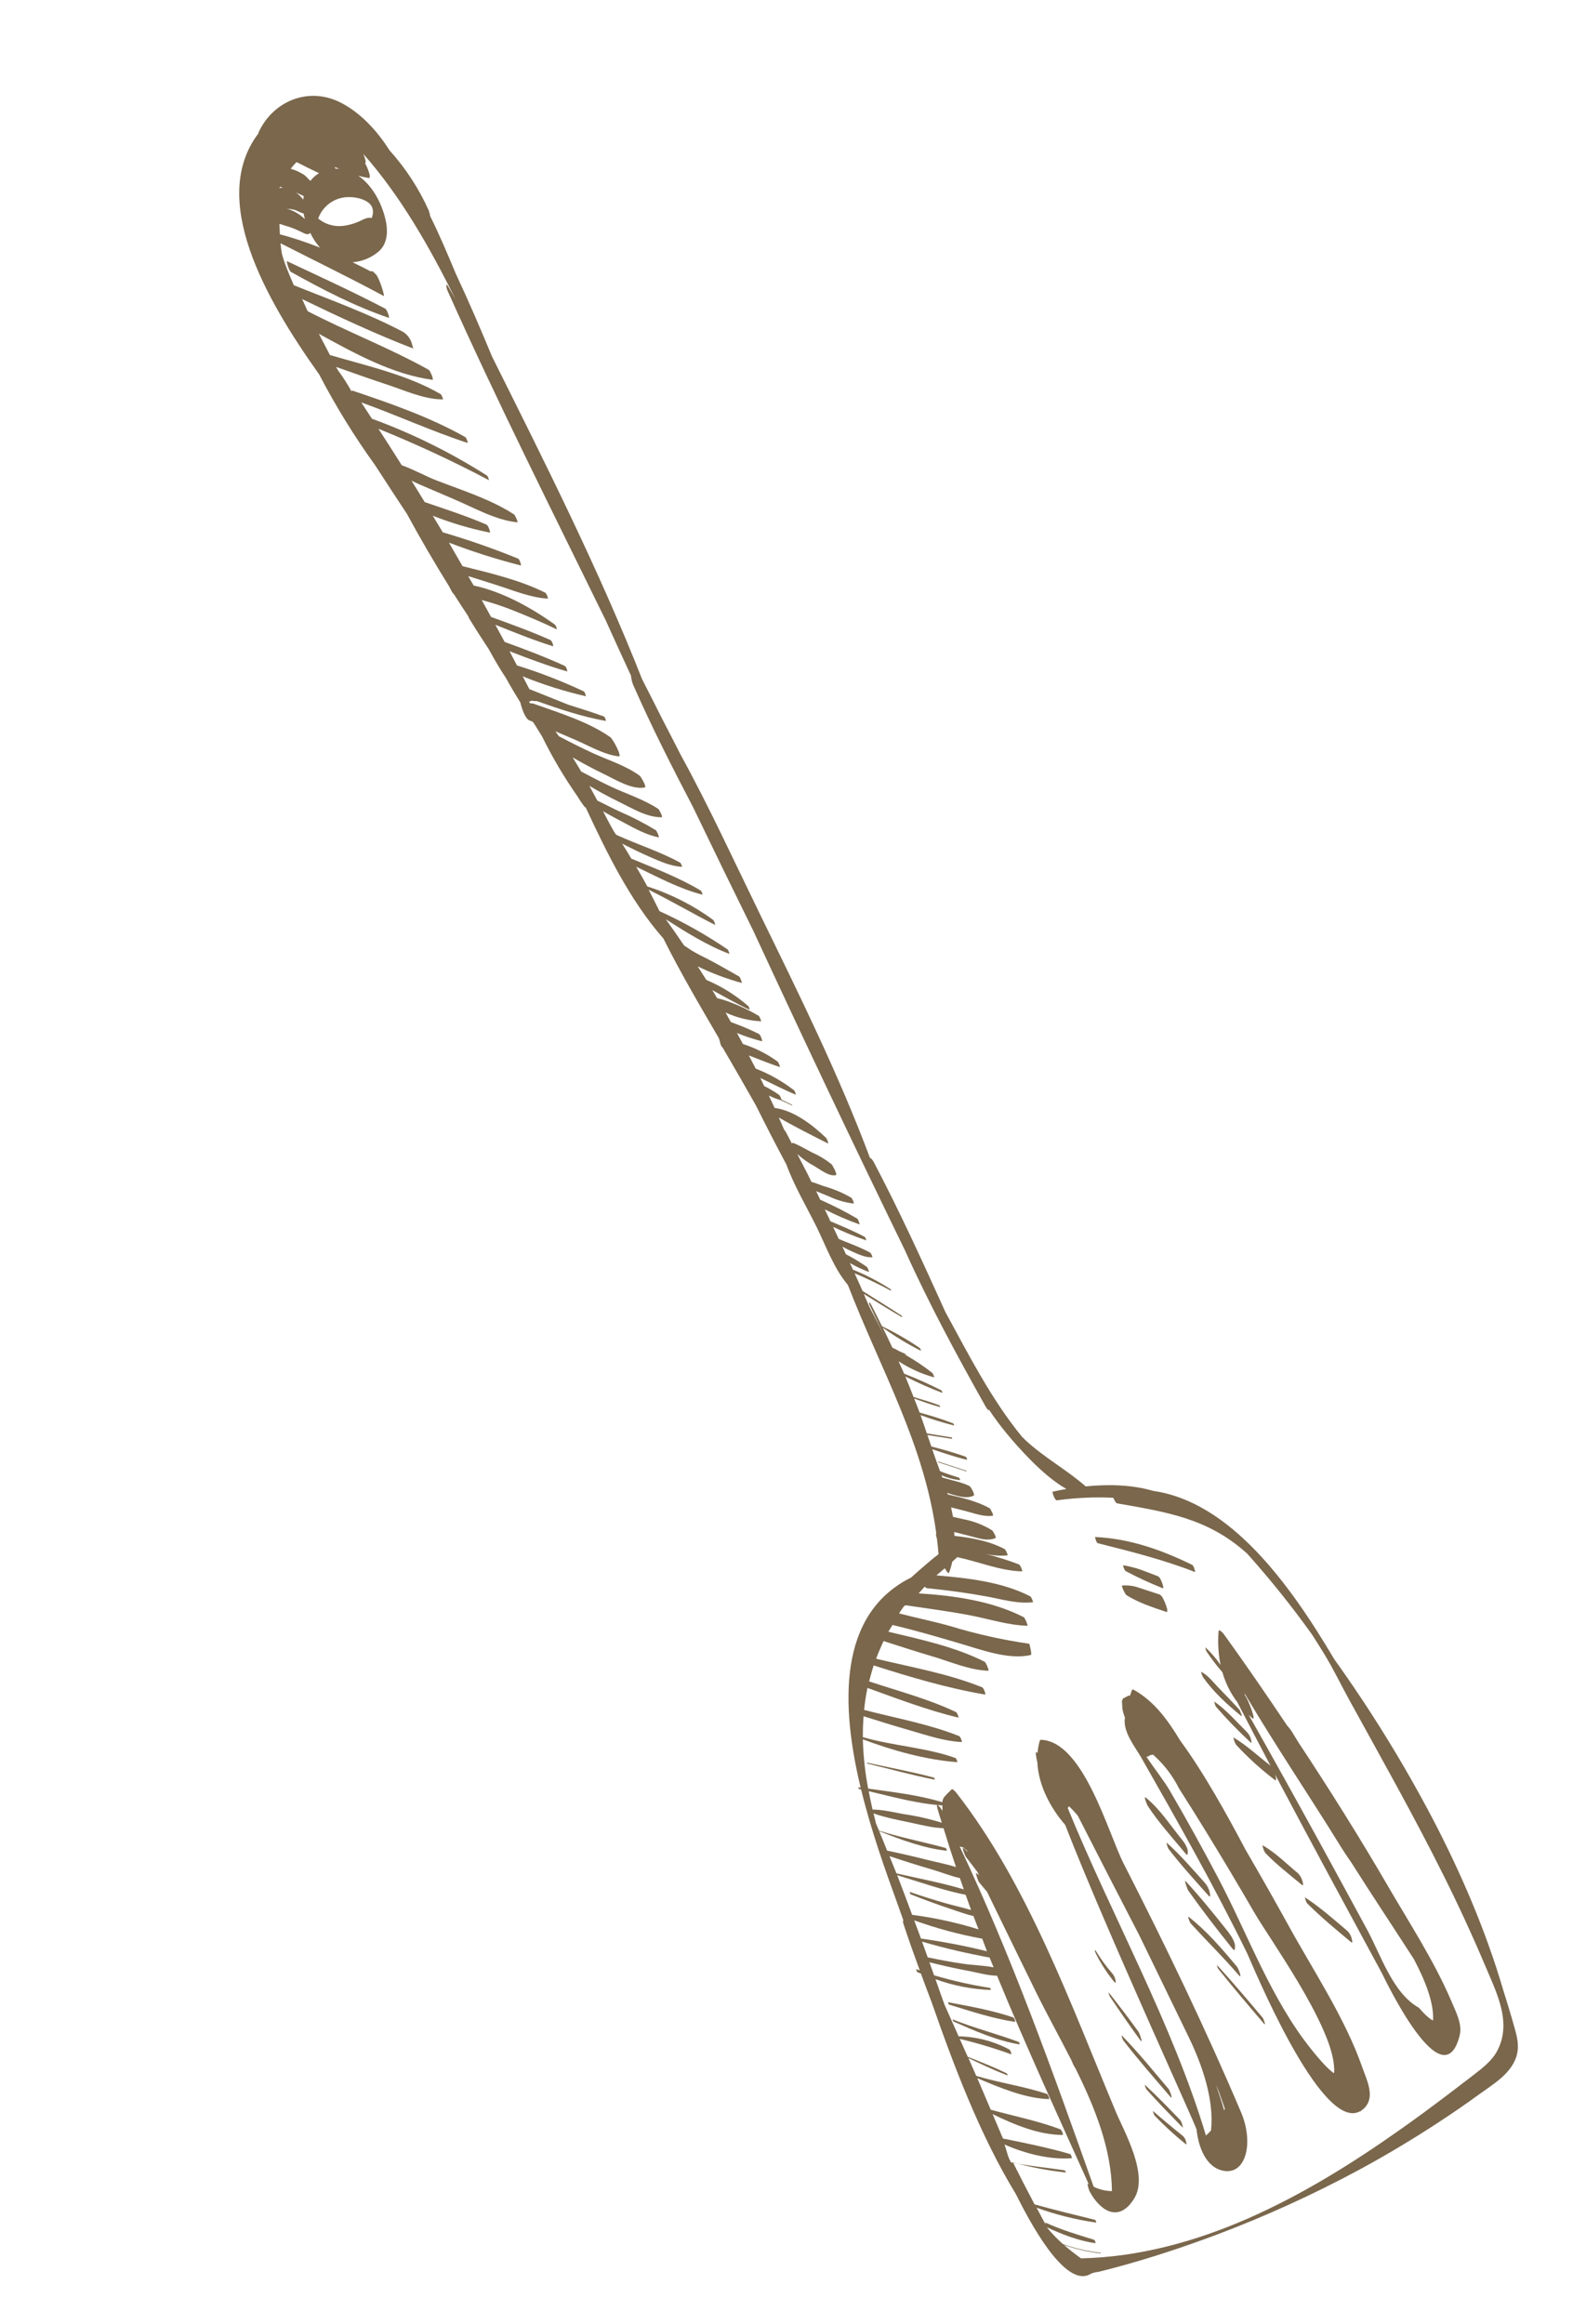 <?xml version="1.0" encoding="UTF-8"?> <svg xmlns="http://www.w3.org/2000/svg" width="109" height="161" viewBox="0 0 109 161" fill="none"> <path d="M85.99 146.327C86.904 148.475 86.327 150.646 84.83 150.408C83.525 150.2 83.029 148.659 82.917 147.546C82.891 147.289 76.618 133.666 73.817 126.449C73.814 126.442 73.81 126.436 73.807 126.429C72.793 125.267 71.961 123.694 71.883 122.112C71.786 121.686 71.749 121.373 71.793 121.392C71.836 121.411 71.862 121.429 71.898 121.445C71.92 121.164 71.97 120.886 72.046 120.615L72.097 120.54C75.069 120.581 76.791 127.028 77.871 129.135C80.736 134.734 83.53 140.535 85.99 146.327ZM84.874 146.102C84.741 145.706 84.599 145.313 84.463 144.918L84.252 144.43C84.469 145.041 84.666 145.645 84.83 146.215C84.857 146.178 84.862 146.14 84.874 146.102ZM83.916 147.613C84.15 145.46 83.281 143.019 82.387 141.172C81.247 138.815 80.104 136.459 78.957 134.105C78.936 134.064 78.913 134.019 78.891 133.978C77.48 131.256 76.078 128.529 74.685 125.797C74.493 125.565 74.287 125.345 74.066 125.14C74.042 125.181 74.018 125.232 73.991 125.275C77.056 132.771 81.248 140.223 83.565 147.959C83.689 147.844 83.809 147.727 83.916 147.613Z" fill="#7A674C"></path> <path d="M101.146 141.031C99.978 145.607 95.957 137.09 95.761 136.716C93.275 132.129 90.79 127.54 88.35 122.93C88.365 122.96 88.372 122.998 88.38 123.029C88.406 123.122 88.504 123.457 88.313 123.3C87.355 122.572 86.463 121.761 85.648 120.875C85.558 120.72 85.496 120.55 85.467 120.373C86.376 120.914 87.153 121.646 87.989 122.292C88.012 122.312 88.033 122.335 88.052 122.36C87.275 120.89 86.504 119.414 85.739 117.933C85.27 117.312 84.919 116.609 84.706 115.86C84.313 115.405 83.947 114.927 83.611 114.428C83.596 114.399 83.468 114.086 83.551 114.157C83.937 114.518 84.282 114.921 84.579 115.358C84.424 114.594 84.377 113.812 84.44 113.035C84.459 112.8 84.78 113.187 84.792 113.202C86.301 115.291 87.757 117.415 89.192 119.554C89.356 119.731 89.499 119.927 89.618 120.137C89.734 120.331 89.853 120.523 89.973 120.717C92.121 123.965 94.192 127.266 96.153 130.636C97.654 133.218 99.393 135.882 100.568 138.641C100.865 139.358 101.35 140.234 101.146 141.031ZM86.774 119.043C86.684 118.967 86.609 118.883 86.524 118.804C88.201 121.775 89.858 124.755 91.496 127.746C92.58 129.728 93.66 131.712 94.735 133.698C95.684 135.445 96.501 138.087 98.32 139.104C98.741 139.59 99.066 139.881 99.301 139.988C99.374 138.829 98.813 137.321 97.977 135.74C96.543 133.515 95.075 131.312 93.661 129.077C93.368 128.652 93.11 128.271 92.918 127.958C90.721 124.398 88.368 120.925 86.242 117.324C86.251 117.373 86.256 117.41 86.268 117.465C86.485 117.708 87.098 119.316 86.774 119.043Z" fill="#7A674C"></path> <path d="M104.759 139.827C104.828 140.067 104.898 140.304 104.964 140.543C105.162 141.237 105.298 141.888 105.04 142.59C104.617 143.737 103.448 144.411 102.51 145.095C101.594 145.76 100.663 146.402 99.716 147.021C97.924 148.199 96.084 149.3 94.197 150.322C90.987 152.052 87.664 153.564 84.251 154.849C82.021 155.682 79.753 156.433 77.454 157.056C77.004 157.179 76.552 157.296 76.1 157.405C75.937 157.419 75.777 157.457 75.624 157.517C74.05 158.553 71.846 154.942 70.404 152.031C67.941 147.996 66.147 143.273 64.565 138.744C64.305 138.075 64.061 137.403 63.814 136.735C63.738 136.701 63.66 136.677 63.584 136.646C63.507 136.615 63.488 136.427 63.499 136.432C63.576 136.463 63.655 136.484 63.734 136.518C63.34 135.44 62.958 134.373 62.608 133.305C62.545 133.109 62.561 133.059 62.609 133.08C62.451 132.628 62.291 132.179 62.133 131.74C61.409 129.739 60.391 126.949 59.67 123.984L59.526 123.951C59.497 123.945 59.463 123.831 59.48 123.831L59.638 123.855C58.266 118.146 58.031 111.832 63.138 109.295C63.387 109.064 63.649 108.842 63.905 108.617C64.255 108.309 64.635 107.982 65.036 107.683C65.007 107.323 64.97 106.969 64.925 106.616C64.892 106.503 64.865 106.388 64.846 106.272L64.884 106.275C64.043 100.036 61.026 94.896 58.773 89.075C58.76 89.051 58.748 89.026 58.735 89.002C57.767 87.865 57.2 86.237 56.546 84.928C55.862 83.559 55.032 82.154 54.494 80.686C53.773 79.338 53.073 77.98 52.394 76.612C51.641 75.281 50.879 73.956 50.108 72.635C50.102 72.623 50.096 72.612 50.09 72.6C50.039 72.562 49.999 72.511 49.975 72.452C49.885 72.28 49.883 72.068 49.795 71.897C48.472 69.632 47.142 67.374 45.971 65.025C43.647 62.386 42.025 59.031 40.585 55.943C40.58 55.933 40.528 55.933 40.52 55.914C40.338 55.681 40.17 55.435 40.019 55.18C39.096 53.859 38.274 52.47 37.562 51.024C37.408 50.774 37.252 50.528 37.102 50.279C37.041 50.188 36.98 50.098 36.92 50.008C36.838 49.974 36.755 49.939 36.67 49.905C36.402 49.791 36.165 49.126 36.059 48.672C35.735 48.151 35.418 47.623 35.116 47.078C35.109 47.065 35.093 47.034 35.072 46.994C34.651 46.367 34.25 45.677 33.866 44.974C33.404 44.274 32.951 43.574 32.516 42.856C32.506 42.838 32.471 42.771 32.441 42.686C32.113 42.185 31.782 41.691 31.462 41.184C31.369 41.089 31.294 40.978 31.241 40.857C31.199 40.776 31.156 40.693 31.115 40.616C30.096 38.973 29.117 37.302 28.2 35.607C27.462 34.491 26.729 33.374 26.005 32.249C24.556 30.242 23.256 28.131 22.113 25.935C18.317 20.614 14.484 13.766 17.906 9.241C17.91 9.209 17.917 9.178 17.929 9.148C18.93 7.01 21.329 6.015 23.502 7.058C24.895 7.727 26.101 9.006 26.986 10.408C28.106 11.649 29.025 13.058 29.71 14.584C29.757 14.705 29.789 14.833 29.804 14.962C30.449 16.26 31.016 17.602 31.573 18.939C32.462 20.836 33.294 22.767 34.093 24.699C37.754 32.038 41.484 39.428 44.492 47.054C44.957 47.968 45.423 48.88 45.881 49.797C46.309 50.617 46.728 51.441 47.15 52.264C49.138 55.89 50.878 59.683 52.673 63.362C55.368 68.888 58.131 74.463 60.288 80.236C60.346 80.231 60.464 80.353 60.543 80.506C62.327 83.892 63.923 87.397 65.509 90.9C67.157 93.922 68.676 96.913 70.799 99.523C70.885 99.608 70.966 99.695 71.055 99.778C72.361 100.99 73.917 101.831 75.234 102.983C76.786 102.825 78.455 102.865 79.893 103.291C85.271 104.06 89.387 109.769 92.457 114.956C94.967 118.458 97.233 122.128 99.239 125.94C101.237 129.763 102.955 133.75 104.17 137.894C104.375 138.534 104.569 139.18 104.759 139.827ZM62.12 129.795C63.667 130.148 65.269 130.446 66.788 130.905C66.695 130.642 66.601 130.376 66.513 130.119C65.871 129.981 65.21 129.706 64.631 129.54C63.624 129.247 62.628 128.933 61.636 128.6C61.793 129.006 61.961 129.39 62.12 129.795ZM62.17 129.919C62.525 130.83 62.863 131.749 63.205 132.666C64.765 132.871 66.305 133.207 67.808 133.673C67.691 133.365 67.57 133.057 67.452 132.747C66.889 132.624 66.33 132.408 65.787 132.229C64.883 131.929 63.996 131.597 63.107 131.248C63.064 131.231 63.031 131.079 63.038 131.076C63.859 131.363 64.688 131.625 65.523 131.864C66.11 132.031 66.709 132.16 67.292 132.333C67.162 131.984 67.04 131.631 66.913 131.28C65.321 130.961 63.727 130.39 62.17 129.919ZM68.063 134.32C66.459 134.027 64.882 133.601 63.348 133.048C63.504 133.47 63.664 133.889 63.818 134.31C65.356 134.526 66.883 134.819 68.392 135.19C68.282 134.899 68.177 134.609 68.063 134.32ZM60.695 126.314C60.768 126.484 60.834 126.659 60.907 126.829C62.43 127.321 63.993 127.608 65.531 128.036C65.576 128.05 65.617 128.229 65.612 128.227C64.007 128.058 62.418 127.457 60.921 126.866C61.11 127.314 61.291 127.766 61.473 128.218C62.39 128.411 63.299 128.616 64.206 128.847C64.866 129.016 65.578 129.147 66.245 129.358C65.941 128.461 65.657 127.563 65.382 126.664C64.628 126.64 63.907 126.453 63.169 126.294C62.291 126.104 61.376 125.943 60.529 125.637C60.583 125.863 60.636 126.088 60.695 126.314ZM77.051 151.809C77.021 148.903 75.885 146.047 74.53 143.317C74.471 143.228 74.418 143.134 74.371 143.037C74.321 142.942 74.286 142.839 74.243 142.741C73.413 141.113 72.53 139.527 71.778 137.995C70.644 135.687 69.516 133.375 68.393 131.061C68.206 130.844 68.02 130.63 67.839 130.401C67.771 130.318 67.581 129.73 67.634 129.765C67.688 129.8 67.775 129.871 67.847 129.921C67.808 129.846 67.768 129.769 67.727 129.691C67.464 129.347 67.196 129.003 66.929 128.647C66.864 128.563 66.614 127.915 66.76 128.039C66.86 128.123 66.954 128.215 67.049 128.305C67.03 128.269 67.011 128.233 66.992 128.195C66.904 128.147 66.828 128.081 66.767 128.002L66.503 127.931C70.092 135.504 72.999 143.658 75.786 151.508C76.181 151.698 76.613 151.8 77.051 151.809ZM68.572 135.624C66.993 135.34 65.431 134.972 63.892 134.521C64.024 134.884 64.152 135.249 64.284 135.613C65.101 135.78 65.916 135.941 66.748 136.057C67.427 136.158 68.16 136.171 68.851 136.303C68.753 136.068 68.662 135.85 68.572 135.624ZM60.464 125.372C61.179 125.378 61.923 125.56 62.613 125.686C63.51 125.816 64.396 126.016 65.262 126.284C65.169 125.973 65.062 125.664 64.973 125.354C64.8 124.756 65.151 125.2 65.306 125.468L65.302 125.086C63.596 124.971 61.864 124.497 60.196 124.099C60.275 124.523 60.365 124.946 60.464 125.372ZM21.044 13.585C20.934 13.538 20.832 13.487 20.768 13.456C20.704 13.425 20.604 13.377 20.52 13.34C20.706 13.479 20.872 13.645 21.012 13.832C21.019 13.753 21.034 13.67 21.049 13.587L21.044 13.585ZM19.406 12.934L19.359 13.036C19.408 13.019 19.46 13.008 19.512 13.004C19.546 13.001 19.58 13.008 19.616 13.008C19.553 12.987 19.481 12.962 19.411 12.936L19.406 12.934ZM23.191 11.57C23.211 11.61 23.231 11.648 23.242 11.692C23.285 11.691 23.322 11.686 23.366 11.686C23.409 11.686 23.473 11.704 23.53 11.708L23.191 11.57ZM20.55 11.23C20.404 11.375 20.268 11.53 20.143 11.693C20.475 11.786 20.79 11.929 21.078 12.117C21.181 12.198 21.275 12.288 21.36 12.387L21.366 12.399C21.418 12.438 21.465 12.483 21.505 12.535C21.67 12.319 21.875 12.137 22.108 11.998C21.591 11.757 21.071 11.499 20.555 11.232L20.55 11.23ZM21.128 15.18C21.092 15.052 21.062 14.923 21.039 14.792C20.937 14.763 20.837 14.726 20.74 14.681C20.565 14.586 20.375 14.522 20.178 14.491C20.066 14.485 19.967 14.463 19.859 14.449C20.335 14.585 20.771 14.836 21.128 15.18ZM25.63 14.122C25.227 13.75 24.57 13.632 24.042 13.659C23.6 13.681 23.174 13.834 22.82 14.098C22.465 14.363 22.196 14.726 22.048 15.143C22.515 15.528 23.114 15.712 23.716 15.656C24.073 15.619 24.423 15.531 24.755 15.395C25.139 15.244 25.375 15.033 25.761 15.103C25.89 14.76 25.891 14.375 25.623 14.125L25.63 14.122ZM21.502 16.122C21.349 16.35 21.052 16.148 20.838 16.051C20.588 15.925 20.33 15.817 20.064 15.727C19.82 15.659 19.596 15.582 19.367 15.507C19.372 15.749 19.38 15.991 19.396 16.233C20.339 16.487 21.267 16.796 22.175 17.158C21.9 16.85 21.671 16.503 21.497 16.129L21.502 16.122ZM23.819 28.224L23.805 28.198C23.805 28.198 23.808 28.22 23.812 28.228L23.819 28.224ZM77.399 104.15C77.328 104.139 77.225 103.957 77.145 103.771C75.838 103.71 74.528 103.769 73.232 103.948C73.092 103.967 72.887 103.362 72.951 103.349C73.251 103.28 73.57 103.216 73.896 103.161C72.28 102.26 70.503 100.218 69.764 99.327C69.324 98.795 68.912 98.24 68.53 97.664C68.509 97.731 68.434 97.695 68.292 97.44C66.334 93.957 64.373 90.338 62.706 86.626C59.14 79.306 55.644 71.939 52.216 64.525C50.808 61.671 49.415 58.811 48.035 55.944C46.566 53.133 45.128 50.307 43.858 47.41C43.786 47.219 43.742 47.02 43.725 46.816C43.133 45.539 42.551 44.258 41.971 42.976C38.253 35.386 34.451 27.834 31.005 20.124C30.935 19.967 30.845 19.49 31.069 19.867C31.236 20.148 31.392 20.438 31.557 20.721C29.751 17.073 27.724 13.541 25.177 10.668C25.288 10.936 25.397 11.257 25.299 11.3C25.47 11.628 25.771 12.359 25.547 12.33C25.304 12.295 25.064 12.243 24.828 12.176C25.886 12.896 26.562 14.296 26.768 15.489C26.884 16.2 26.79 16.974 26.202 17.454C25.699 17.87 25.08 18.12 24.43 18.171C24.858 18.378 25.282 18.591 25.703 18.811C25.719 18.802 25.734 18.794 25.752 18.785C25.776 18.783 25.8 18.788 25.823 18.798C25.845 18.808 25.863 18.825 25.877 18.845L26.043 19.002C26.271 19.215 26.693 20.566 26.588 20.508C24.23 19.235 21.82 18.07 19.436 16.853C19.462 17.094 19.496 17.335 19.531 17.575C19.603 17.832 19.681 18.081 19.765 18.311C19.944 18.796 20.153 19.277 20.357 19.759C22.903 20.785 25.54 21.726 27.959 23.01C28.225 23.19 28.424 23.453 28.525 23.757C28.536 23.81 28.672 24.246 28.622 24.143C26.127 23.185 23.426 21.93 20.934 20.722C21.077 20.996 21.18 21.29 21.323 21.562C24.086 22.993 26.984 24.106 29.702 25.618C29.817 25.681 30.074 26.329 29.966 26.315C27.196 25.942 24.538 24.465 22.093 23.124L22.864 24.599C25.425 25.348 28.272 25.983 30.541 27.312C30.587 27.339 30.731 27.674 30.695 27.67C29.454 27.692 28.034 27.047 26.857 26.658C25.679 26.269 24.474 25.843 23.286 25.42L23.426 25.664C23.776 26.137 24.093 26.633 24.377 27.148C24.366 27.087 24.365 27.046 24.378 27.05C27.054 27.947 29.774 28.895 32.245 30.285C32.326 30.332 32.444 30.703 32.404 30.69C29.91 29.873 27.509 28.769 25.033 27.88C25.28 28.254 25.524 28.633 25.771 29.01C28.567 30.033 31.244 31.356 33.755 32.956C33.823 33.047 33.865 33.154 33.878 33.266C31.387 31.951 28.833 30.764 26.223 29.706C26.764 30.537 27.302 31.379 27.837 32.232C28.698 32.542 29.571 33.031 30.27 33.295C32.056 33.984 34.014 34.597 35.622 35.642C35.697 35.69 35.911 36.196 35.86 36.189C34.365 36.052 32.819 35.161 31.442 34.58C30.644 34.237 29.845 33.895 29.044 33.552C28.875 33.48 28.697 33.391 28.517 33.302C28.822 33.796 29.127 34.291 29.431 34.788C30.878 35.284 32.327 35.746 33.721 36.353C33.831 36.4 34.012 36.91 33.937 36.898C32.588 36.628 31.267 36.237 29.988 35.73C30.22 36.114 30.455 36.496 30.684 36.882C32.454 37.4 34.196 38.008 35.903 38.704C36.008 38.75 36.144 39.192 36.093 39.179C34.402 38.747 32.737 38.218 31.108 37.593C31.426 38.135 31.735 38.683 32.049 39.228C34.012 39.714 36.043 40.194 37.795 41.07C37.889 41.186 37.95 41.326 37.971 41.475C36.761 41.412 35.566 40.899 34.42 40.538C33.76 40.326 33.102 40.118 32.446 39.914C32.562 40.137 32.7 40.349 32.822 40.567C34.852 40.997 36.879 42.149 38.456 43.275C38.529 43.372 38.574 43.486 38.588 43.607C37.516 43.088 36.406 42.626 35.292 42.188C34.667 41.949 34.029 41.743 33.381 41.573C33.599 41.962 33.811 42.352 34.026 42.743C35.417 43.249 36.817 43.751 38.164 44.354C38.27 44.472 38.329 44.623 38.334 44.781C36.978 44.356 35.648 43.819 34.323 43.285C34.533 43.686 34.759 44.078 34.971 44.476C36.385 44.989 37.774 45.516 39.154 46.143C39.248 46.248 39.302 46.382 39.306 46.523C37.939 46.123 36.623 45.629 35.307 45.119C35.478 45.447 35.649 45.774 35.821 46.102C37.404 46.594 38.952 47.196 40.453 47.902C40.521 47.933 40.631 48.243 40.585 48.236C39.095 47.894 37.636 47.434 36.22 46.858C36.374 47.153 36.528 47.448 36.681 47.742C37.578 48.108 38.472 48.453 39.362 48.818C40.195 49.078 41.024 49.344 41.849 49.639C41.916 49.665 42.013 49.954 41.971 49.949C40.323 49.652 38.771 49.129 37.193 48.572C37.155 48.561 36.943 48.601 36.913 48.541C36.888 48.531 36.666 48.62 36.657 48.602L36.712 48.707C36.739 48.757 36.957 48.712 36.987 48.761C38.779 49.396 40.768 50.008 42.292 51.075C42.474 51.204 43.135 52.436 42.874 52.405C41.865 52.29 40.781 51.654 39.848 51.25C39.391 51.051 38.941 50.86 38.482 50.668C38.563 50.784 38.65 50.894 38.73 51.01C39.525 51.43 40.32 51.834 41.135 52.204C42.204 52.688 43.374 53.05 44.33 53.746C44.408 53.803 44.831 54.528 44.682 54.556C43.781 54.734 42.627 54 41.837 53.623C41.102 53.271 40.386 52.883 39.681 52.477C39.877 52.792 40.078 53.123 40.272 53.454C40.918 53.801 41.573 54.137 42.237 54.456C43.351 54.99 44.59 55.365 45.616 56.046C45.682 56.089 45.943 56.616 45.863 56.619C44.839 56.657 43.704 55.946 42.798 55.507C42.127 55.185 41.477 54.822 40.837 54.444C41.027 54.785 41.21 55.126 41.394 55.47C41.904 55.709 42.407 55.984 42.912 56.215C43.783 56.59 44.628 57.025 45.44 57.516C45.519 57.566 45.711 58.033 45.639 58.015C44.787 57.846 43.982 57.401 43.227 56.994C42.748 56.739 42.262 56.482 41.788 56.206C41.913 56.445 42.037 56.681 42.161 56.919C42.285 57.156 42.41 57.368 42.535 57.594C42.59 57.671 42.638 57.748 42.694 57.832C44.16 58.512 45.728 58.993 47.136 59.77C47.179 59.794 47.287 60.059 47.26 60.056C46.469 60.02 45.702 59.662 44.987 59.351C44.349 59.073 43.722 58.76 43.111 58.453C43.328 58.792 43.538 59.138 43.745 59.487C45.373 60.166 47.051 60.798 48.557 61.703C48.608 61.733 48.71 61.995 48.67 61.987C47.088 61.58 45.571 60.765 44.079 60.047C44.348 60.497 44.608 60.956 44.858 61.418C46.493 61.939 48.033 62.721 49.419 63.733C49.494 63.838 49.543 63.96 49.561 64.088C48.011 63.299 46.512 62.417 44.945 61.644C45.204 62.139 45.455 62.633 45.7 63.128C47.343 63.874 48.92 64.76 50.412 65.776C50.466 65.815 50.567 66.096 50.534 66.086C49.008 65.51 47.533 64.584 46.136 63.691C46.562 64.279 46.984 64.882 47.399 65.502C47.575 65.618 47.759 65.743 47.939 65.864C48.158 65.988 48.368 66.11 48.556 66.202C49.463 66.644 50.328 67.154 51.209 67.65C51.297 67.698 51.44 68.115 51.388 68.1C50.34 67.813 49.322 67.429 48.345 66.953C48.544 67.266 48.748 67.577 48.944 67.892C50.005 68.34 50.988 68.953 51.857 69.709C51.892 69.74 51.971 69.971 51.947 69.96C51.059 69.562 50.227 69.064 49.358 68.6L49.691 69.154C49.999 69.227 50.301 69.321 50.596 69.435C51.281 69.691 51.942 70.007 52.572 70.379C52.626 70.409 52.774 70.764 52.738 70.76C51.886 70.716 51.05 70.508 50.276 70.149C50.392 70.372 50.52 70.589 50.644 70.81C50.703 70.834 50.763 70.857 50.822 70.878C51.428 71.098 52.022 71.353 52.598 71.642C52.696 71.694 52.865 72.152 52.797 72.142C52.208 71.992 51.629 71.801 51.067 71.57C51.201 71.828 51.346 72.077 51.481 72.332C52.342 72.607 53.152 73.018 53.883 73.549C53.94 73.592 54.088 73.942 54.033 73.929C53.298 73.688 52.602 73.394 51.889 73.124C52.048 73.428 52.207 73.733 52.367 74.038C53.324 74.409 54.223 74.918 55.033 75.548C55.08 75.584 55.17 75.856 55.141 75.845C54.303 75.496 53.5 75.074 52.682 74.683C52.779 74.868 52.861 75.059 52.952 75.246C53.313 75.424 53.661 75.628 53.992 75.859C54.067 75.958 54.122 76.071 54.153 76.192L54.865 76.527C54.884 76.536 54.901 76.596 54.9 76.594L54.061 76.21C53.79 76.132 53.526 76.028 53.273 75.902C53.408 76.188 53.547 76.473 53.677 76.762C55.019 76.935 56.332 77.96 57.251 78.845C57.326 78.963 57.373 79.095 57.391 79.233C56.255 78.658 55.078 78.069 53.967 77.424C54.09 77.704 54.214 77.986 54.339 78.273C54.4 78.341 54.451 78.417 54.492 78.498C54.621 78.744 54.749 78.99 54.879 79.237L54.928 79.18L54.959 79.184C55.414 79.364 55.835 79.626 56.274 79.848C56.756 80.06 57.209 80.333 57.62 80.662C57.686 80.721 58.05 81.393 57.92 81.419C57.434 81.517 56.867 81.045 56.465 80.811C56.023 80.577 55.613 80.289 55.244 79.952C55.579 80.593 55.914 81.234 56.231 81.886C56.549 81.971 56.884 82.121 57.087 82.182C57.754 82.369 58.395 82.639 58.994 82.985C59.086 83.103 59.146 83.242 59.17 83.389C58.574 83.32 57.993 83.153 57.451 82.894C57.156 82.77 56.85 82.655 56.554 82.528C56.654 82.719 56.739 82.921 56.833 83.118C57.711 83.506 58.566 83.943 59.395 84.426C59.471 84.472 59.596 84.843 59.553 84.83C58.73 84.538 57.929 84.19 57.154 83.788C57.285 84.063 57.414 84.338 57.544 84.615C58.346 84.951 59.147 85.286 59.921 85.696C59.97 85.722 60.047 85.937 60.015 85.933C59.234 85.668 58.471 85.357 57.727 85.001C57.857 85.282 57.992 85.56 58.121 85.839C58.854 86.155 59.621 86.408 60.309 86.795C60.349 86.818 60.487 87.103 60.445 87.106C59.982 87.139 59.506 86.908 59.094 86.731C58.847 86.624 58.606 86.504 58.372 86.371C58.458 86.535 58.536 86.72 58.615 86.896C59.116 87.158 59.6 87.451 60.065 87.772C60.127 87.817 60.243 88.142 60.206 88.128C59.752 87.956 59.312 87.748 58.892 87.505C58.969 87.654 59.033 87.811 59.102 87.964C60.011 88.332 60.883 88.785 61.706 89.317C61.733 89.351 61.749 89.393 61.754 89.436C60.931 88.987 60.083 88.583 59.219 88.216C59.407 88.623 59.591 89.032 59.77 89.442C60.677 90.011 61.577 90.568 62.469 91.149C62.499 91.169 62.518 91.27 62.517 91.268C61.617 90.745 60.742 90.194 59.857 89.648C59.913 89.778 59.965 89.907 60.021 90.037C60.113 90.245 60.208 90.451 60.3 90.659C60.684 91.362 61.042 92.08 61.382 92.806C61.025 92.019 60.659 91.241 60.284 90.473C60.198 90.309 60.209 90.095 60.354 90.368C60.617 90.871 60.864 91.379 61.116 91.885C62.027 92.324 62.905 92.829 63.741 93.398C63.782 93.454 63.809 93.519 63.817 93.588C62.893 93.126 62.008 92.589 61.17 91.985C61.397 92.444 61.621 92.907 61.837 93.373C61.996 93.441 62.152 93.521 62.301 93.61L62.764 93.814C62.78 93.821 62.795 93.874 62.794 93.872C62.736 93.848 62.679 93.822 62.621 93.796C62.684 93.836 62.752 93.878 62.805 93.908C63.432 94.267 64.032 94.672 64.6 95.118C64.644 95.151 64.771 95.446 64.723 95.427C63.851 95.184 63.022 94.809 62.264 94.314C62.393 94.601 62.53 94.887 62.653 95.175C63.533 95.516 64.394 95.902 65.234 96.331C65.275 96.38 65.299 96.44 65.303 96.504C64.426 96.171 63.568 95.791 62.733 95.365C62.933 95.834 63.114 96.313 63.303 96.789C63.907 96.968 64.512 97.147 65.102 97.37C65.132 97.403 65.149 97.445 65.15 97.489C64.537 97.326 63.942 97.11 63.345 96.898C63.472 97.222 63.606 97.542 63.726 97.868C64.513 98.083 65.285 98.322 66.053 98.618C66.085 98.631 66.128 98.763 66.109 98.762C65.324 98.563 64.549 98.324 63.788 98.046C63.94 98.464 64.08 98.888 64.223 99.309L65.942 99.592C65.965 99.597 65.993 99.689 65.979 99.688L64.261 99.423C64.352 99.688 64.451 99.95 64.536 100.216C65.337 100.424 66.136 100.651 66.925 100.93C66.98 100.988 67.01 101.065 67.01 101.144C66.192 100.946 65.396 100.677 64.599 100.405C64.742 100.846 64.935 101.363 65.138 101.926C65.565 102.098 66.004 102.24 66.458 102.38C66.493 102.391 66.535 102.549 66.53 102.551C66.085 102.507 65.649 102.392 65.239 102.212C65.263 102.259 65.275 102.314 65.293 102.367L65.624 102.459C66.157 102.611 66.679 102.711 67.179 102.957C67.266 103 67.589 103.567 67.467 103.625C67.043 103.824 66.573 103.7 66.139 103.588C65.973 103.546 65.806 103.493 65.64 103.432C65.658 103.466 65.664 103.505 65.674 103.541C66.678 103.768 67.705 104.012 68.57 104.491C68.635 104.526 68.88 105.003 68.798 105.014C68.173 105.105 67.532 104.852 66.934 104.698L65.904 104.435C65.953 104.658 65.999 104.88 66.039 105.093L66.763 105.257C67.463 105.39 68.133 105.649 68.74 106.021C68.802 106.06 69.082 106.532 68.977 106.57C68.382 106.782 67.928 106.604 67.323 106.449L66.12 106.143C66.125 106.232 66.134 106.321 66.136 106.409C67.347 106.547 68.564 106.767 69.626 107.333C69.679 107.363 69.875 107.754 69.81 107.762C69.298 107.81 68.781 107.773 68.28 107.654C69.076 107.855 69.859 108.102 70.626 108.394C70.741 108.529 70.813 108.695 70.834 108.872C69.305 108.836 67.832 108.201 66.331 107.885C66.219 107.994 66.103 108.096 65.987 108.201C65.93 108.462 65.855 108.719 65.762 108.969C65.729 109.053 65.605 108.887 65.467 108.656C65.274 108.817 65.087 108.982 64.889 109.148C67.103 109.338 69.454 109.601 71.395 110.603C71.447 110.63 71.628 111.001 71.569 111.009C70.493 111.13 69.458 110.81 68.407 110.616C67.022 110.361 65.632 110.173 64.233 110.036C64.201 110.028 64.172 110.015 64.146 109.996C64.12 109.977 64.098 109.953 64.081 109.925L63.658 110.394C66.148 110.554 68.748 110.922 70.938 112.044C71.029 112.092 71.251 112.644 71.195 112.64C69.874 112.604 68.553 112.174 67.26 111.923C65.767 111.634 64.256 111.443 62.755 111.217C62.716 111.237 62.675 111.259 62.639 111.288C62.519 111.457 62.397 111.623 62.297 111.782C63.459 112.085 64.791 112.357 65.941 112.689C67.701 113.223 69.5 113.623 71.321 113.885C71.365 113.968 71.51 114.646 71.436 114.66C69.934 115.027 67.956 114.291 66.525 113.868C64.988 113.418 63.41 112.949 61.846 112.585C61.759 112.737 61.642 112.901 61.56 113.052C63.828 113.59 66.218 114.111 68.23 115.133C68.326 115.182 68.555 115.756 68.492 115.755C67.197 115.72 65.872 115.133 64.638 114.768C63.497 114.43 62.362 114.064 61.228 113.699C61.036 114.106 60.862 114.516 60.71 114.923C63.173 115.515 65.71 115.955 68.064 116.906C68.168 116.948 68.331 117.415 68.263 117.405C65.658 116.965 63.062 116.19 60.543 115.386C60.42 115.753 60.32 116.129 60.225 116.492C62.248 117.167 64.343 117.711 66.253 118.622C66.33 118.659 66.455 119.009 66.404 119.003C64.288 118.493 62.17 117.69 60.111 116.944C60.007 117.447 59.929 117.956 59.878 118.468C62.081 119.041 64.386 119.451 66.481 120.289C66.577 120.405 66.637 120.546 66.656 120.695C65.464 120.643 64.313 120.249 63.168 119.919C62.023 119.589 60.945 119.259 59.842 118.908C59.804 119.387 59.787 119.87 59.792 120.356C61.906 120.967 64.154 121.067 66.211 121.802C66.271 121.825 66.347 122.09 66.347 122.09C64.178 121.933 61.853 121.284 59.79 120.507C59.821 121.653 59.944 122.794 60.159 123.921C61.873 124.166 63.644 124.356 65.302 124.865C65.318 124.566 65.43 124.487 65.942 123.975C66.025 123.894 66.286 124.233 66.286 124.233C71.24 130.59 74.219 138.907 77.311 146.291C77.903 147.705 79.622 150.675 78.588 152.329C77.48 154.108 76.16 153.068 75.501 151.822C75.463 151.75 75.242 151.078 75.459 151.362C73.341 146.65 71.104 141.797 69.091 136.887C68.426 136.875 67.685 136.655 67.099 136.548C66.194 136.382 65.297 136.175 64.404 135.955C64.513 136.255 64.62 136.556 64.727 136.857C65.997 137.231 67.29 137.522 68.598 137.728C68.631 137.734 68.672 137.869 68.659 137.872C67.349 137.826 66.054 137.573 64.823 137.124C65.035 137.722 65.24 138.323 65.459 138.918C65.787 139.636 66.103 140.362 66.426 141.084C67.657 141.108 68.865 141.422 69.951 142.002C70.03 142.095 70.076 142.211 70.082 142.333C68.911 141.91 67.716 141.552 66.505 141.262C66.689 141.675 66.875 142.087 67.058 142.501C67.968 142.86 68.876 143.22 69.767 143.652C69.801 143.692 69.821 143.742 69.823 143.794C68.898 143.443 68.001 143.014 67.108 142.592C67.282 143.005 67.473 143.415 67.649 143.824C69.27 144.31 70.96 144.548 72.557 145.077C72.644 145.177 72.697 145.302 72.71 145.435C71.049 145.393 69.27 144.638 67.719 143.981C68.037 144.709 68.34 145.441 68.654 146.17C70.269 146.612 71.942 146.943 73.496 147.533C73.588 147.641 73.647 147.774 73.662 147.916C72.02 147.927 70.291 147.21 68.781 146.474C69.021 147.037 69.264 147.601 69.501 148.166C71.056 148.478 72.638 148.798 74.153 149.241C74.205 149.258 74.303 149.528 74.275 149.528C72.736 149.648 71.032 149.208 69.607 148.58C69.736 148.911 69.796 149.297 69.954 149.616L70.055 149.811C71.249 150.066 72.544 150.18 73.762 150.366C73.803 150.374 73.87 150.518 73.867 150.52C72.624 150.387 71.394 150.15 70.189 149.812C70.674 150.787 71.179 151.757 71.689 152.726C73.076 153.116 74.486 153.45 75.882 153.8C75.925 153.812 75.983 153.993 75.959 153.989C74.552 153.788 73.169 153.443 71.833 152.958C72.039 153.351 72.245 153.745 72.462 154.132C72.445 154.084 72.435 154.033 72.433 153.982C73.534 154.492 74.663 154.823 75.815 155.179C75.869 155.194 75.941 155.42 75.909 155.415C74.757 155.262 73.62 154.812 72.558 154.324L72.582 154.37C72.911 154.766 73.27 155.136 73.656 155.478C74.499 155.779 75.375 155.981 76.265 156.079C76.276 156.073 76.29 156.126 76.29 156.126C75.417 156.029 74.558 155.832 73.729 155.54C74.088 155.855 74.48 156.158 74.907 156.467C78.902 156.381 82.816 155.309 86.466 153.708C90.201 152.071 93.675 149.91 96.997 147.565C98.161 146.748 99.303 145.899 100.436 145.04C101.011 144.603 101.584 144.162 102.158 143.723C102.731 143.283 103.391 142.769 103.754 142.081C104.792 140.109 103.687 138.031 102.914 136.188C102.016 134.069 101.05 131.977 100.022 129.918C97.974 125.811 95.716 121.813 93.504 117.79C92.923 116.735 92.395 115.629 91.767 114.603C91.489 114.15 91.207 113.698 90.917 113.248C89.531 111.31 88.041 109.449 86.452 107.674C86.427 107.651 86.406 107.625 86.379 107.603C83.68 105.176 80.816 104.76 77.392 104.153L77.399 104.15Z" fill="#7A674C"></path> <path d="M86.305 128.149C87.317 129.886 88.309 131.636 89.281 133.397C91.001 136.525 93.213 139.839 94.392 143.214C94.686 144.057 95.296 145.221 94.595 145.998C94.506 146.096 94.404 146.181 94.292 146.25C94.297 146.26 94.289 146.279 94.285 146.296C94.281 146.313 94.271 146.289 94.251 146.272C91.543 147.818 86.698 135.901 86.427 135.346C84.163 130.719 81.635 126.256 79.088 121.781C78.673 121.05 77.779 119.977 77.952 119C77.871 118.794 77.81 118.581 77.772 118.363C77.767 118.245 77.764 118.128 77.758 118.01C77.74 117.95 77.739 117.886 77.754 117.826C77.769 117.765 77.799 117.709 77.843 117.665L78.201 117.478C78.234 117.479 78.267 117.485 78.299 117.495C78.335 117.393 78.375 117.28 78.422 117.139C78.44 117.063 78.486 117.041 78.553 117.07C80.004 117.878 80.941 119.204 81.786 120.599C83.418 122.812 85.096 125.859 86.305 128.149ZM81.039 124.026C82.212 126.03 83.335 128.067 84.416 130.121C86.509 134.095 88.06 138.485 90.863 141.983C91.584 142.884 92.089 143.403 92.431 143.643C92.446 143.552 92.455 143.459 92.458 143.367C92.442 143.279 92.435 143.189 92.437 143.1C92.179 140.129 87.935 134.272 86.945 132.556C85.847 130.659 84.723 128.776 83.575 126.906C82.959 125.902 82.335 124.906 81.704 123.919C81.261 123.03 80.652 122.234 79.909 121.575C79.786 121.571 79.666 121.61 79.569 121.686C79.549 121.7 79.526 121.709 79.502 121.713C79.478 121.716 79.453 121.713 79.43 121.704C80.007 122.553 80.67 123.394 81.042 124.03L81.039 124.026Z" fill="#7A674C"></path> <path d="M70.588 141.473C70.623 141.488 70.674 141.637 70.657 141.646C69.078 141.39 67.523 140.696 66.07 140.056C66.035 140.039 66.007 139.91 66.014 139.912C67.509 140.513 69.073 140.91 70.588 141.473Z" fill="#7A674C"></path> <path d="M65.702 138.722C67.22 139.008 68.75 139.281 70.217 139.775C70.285 139.798 70.381 140.09 70.341 140.084C68.785 139.854 67.272 139.344 65.769 138.887C65.728 138.877 65.682 138.716 65.702 138.722Z" fill="#7A674C"></path> <path d="M60.107 122.188C60.089 122.185 60.07 122.118 60.072 122.121C61.618 122.463 63.187 122.752 64.717 123.159C64.751 123.168 64.791 123.301 64.774 123.3C63.211 122.994 61.661 122.562 60.107 122.188Z" fill="#7A674C"></path> <path d="M65.025 101.313C65.009 101.309 64.995 101.254 64.996 101.255L66.946 101.893C66.961 101.898 66.978 101.954 66.976 101.951L65.025 101.313Z" fill="#7A674C"></path> <path d="M26.947 22.023C24.558 21.206 22.382 20.076 20.177 18.849C19.995 18.748 19.846 18.074 19.877 18.09C22.165 19.171 24.45 20.208 26.691 21.383C26.831 21.456 27.007 22.04 26.947 22.023Z" fill="#7A674C"></path> <path d="M80.337 110.468C80.551 110.538 80.706 110.987 80.781 111.175C80.811 111.231 80.983 111.736 80.817 111.679C79.85 111.349 78.925 111.06 78.055 110.517C77.975 110.469 77.67 109.857 77.766 109.85C78.161 109.82 78.558 109.873 78.931 110.005L80.337 110.468Z" fill="#7A674C"></path> <path d="M79.001 108.736C79.41 108.894 79.821 109.05 80.233 109.205C80.382 109.262 80.485 109.557 80.537 109.692C80.555 109.727 80.672 110.081 80.563 110.036C79.688 109.687 78.832 109.291 78 108.85C77.924 108.808 77.783 108.435 77.839 108.446C78.232 108.516 78.621 108.613 79.001 108.736Z" fill="#7A674C"></path> <path d="M76.069 106.918C75.973 106.894 75.863 106.489 75.882 106.489C78.277 106.599 80.467 107.372 82.611 108.42C82.731 108.479 82.838 108.927 82.809 108.918C80.629 108.062 78.336 107.49 76.069 106.918Z" fill="#7A674C"></path> <path d="M82.189 148.392C82.198 148.44 82.261 148.628 82.151 148.542C81.395 147.935 80.681 147.279 80.011 146.579C79.963 146.531 79.853 146.221 79.911 146.272C80.587 146.859 81.277 147.437 81.975 147.993C82.085 148.101 82.16 148.24 82.189 148.392Z" fill="#7A674C"></path> <path d="M81.942 147.392C81.095 146.526 80.25 145.664 79.444 144.76C79.399 144.711 79.29 144.401 79.347 144.454C80.189 145.235 80.984 146.062 81.784 146.886C81.87 146.978 82.021 147.471 81.942 147.392Z" fill="#7A674C"></path> <path d="M81.097 145.271C79.985 143.974 78.865 142.704 77.828 141.355C77.788 141.302 77.674 140.965 77.738 141.03C78.884 142.201 79.913 143.481 80.975 144.73C81.06 144.833 81.316 145.526 81.097 145.271Z" fill="#7A674C"></path> <path d="M79.023 141.364C78.292 140.363 77.596 139.347 76.902 138.32C76.879 138.275 76.764 137.96 76.865 138.089C77.561 138.977 78.232 139.858 78.89 140.766C78.972 140.882 79.234 141.651 79.023 141.364Z" fill="#7A674C"></path> <path d="M77.195 137.293C76.701 136.69 76.277 136.033 75.93 135.335C75.865 135.212 75.826 134.972 75.961 135.203C76.284 135.738 76.653 136.244 77.064 136.714C77.191 136.862 77.275 137.042 77.306 137.235C77.315 137.37 77.307 137.428 77.195 137.293Z" fill="#7A674C"></path> <path d="M84.337 136.151C85.422 137.341 86.462 138.564 87.495 139.798C87.558 139.875 87.752 140.402 87.587 140.209C86.507 138.943 85.43 137.679 84.392 136.377C84.374 136.332 84.311 136.102 84.337 136.151Z" fill="#7A674C"></path> <path d="M85.852 136.862C84.787 135.621 83.622 134.479 82.513 133.266C82.45 133.198 82.261 132.725 82.364 132.805C83.628 133.787 84.681 135.027 85.707 136.249C85.808 136.358 86.109 137.145 85.852 136.862Z" fill="#7A674C"></path> <path d="M82.159 130.333C83.197 131.461 84.155 132.647 85.109 133.853C85.288 134.081 85.599 134.551 85.58 134.859C85.564 135.076 85.585 135.239 85.362 134.961C84.317 133.66 83.309 132.35 82.342 130.99C82.268 130.884 82.039 130.202 82.159 130.333Z" fill="#7A674C"></path> <path d="M80.867 127.689C81.807 128.534 82.622 129.486 83.472 130.43C83.645 130.621 83.767 130.853 83.825 131.105C83.833 131.157 83.921 131.537 83.756 131.349C82.8 130.283 81.845 129.23 80.969 128.095C80.931 128.036 80.775 127.61 80.867 127.689Z" fill="#7A674C"></path> <path d="M82.307 128.302C82.293 128.484 82.313 128.613 82.13 128.394C81.241 127.32 80.284 126.272 79.521 125.103C79.489 125.042 79.217 124.406 79.394 124.544C80.37 125.315 81.135 126.526 81.923 127.479C82.066 127.649 82.324 128.055 82.307 128.302Z" fill="#7A674C"></path> <path d="M93.371 133.785C93.524 133.938 93.629 134.132 93.673 134.343C93.682 134.407 93.769 134.677 93.618 134.553C92.569 133.683 91.537 132.826 90.569 131.864C90.495 131.737 90.445 131.598 90.421 131.453C91.48 132.142 92.408 132.971 93.371 133.785Z" fill="#7A674C"></path> <path d="M89.95 129.794C90.105 129.953 90.212 130.152 90.261 130.368C90.278 130.437 90.355 130.709 90.204 130.584C89.348 129.867 88.443 129.181 87.673 128.371C87.575 128.21 87.51 128.031 87.481 127.845C88.387 128.352 89.167 129.149 89.95 129.794Z" fill="#7A674C"></path> <path d="M86.651 120.713C85.81 119.934 85.011 119.11 84.258 118.246C84.201 118.134 84.162 118.013 84.144 117.888C84.996 118.487 85.698 119.305 86.431 120.032C86.559 120.171 86.648 120.34 86.688 120.524C86.707 120.575 86.77 120.84 86.651 120.713Z" fill="#7A674C"></path> <path d="M85.872 118.438C85.937 118.508 86.115 118.976 86.02 118.897C85.042 118.101 84.08 117.222 83.352 116.188C83.331 116.148 83.184 115.802 83.238 115.83C83.7 116.062 84.04 116.517 84.392 116.884C84.891 117.395 85.384 117.912 85.872 118.438Z" fill="#7A674C"></path> </svg> 